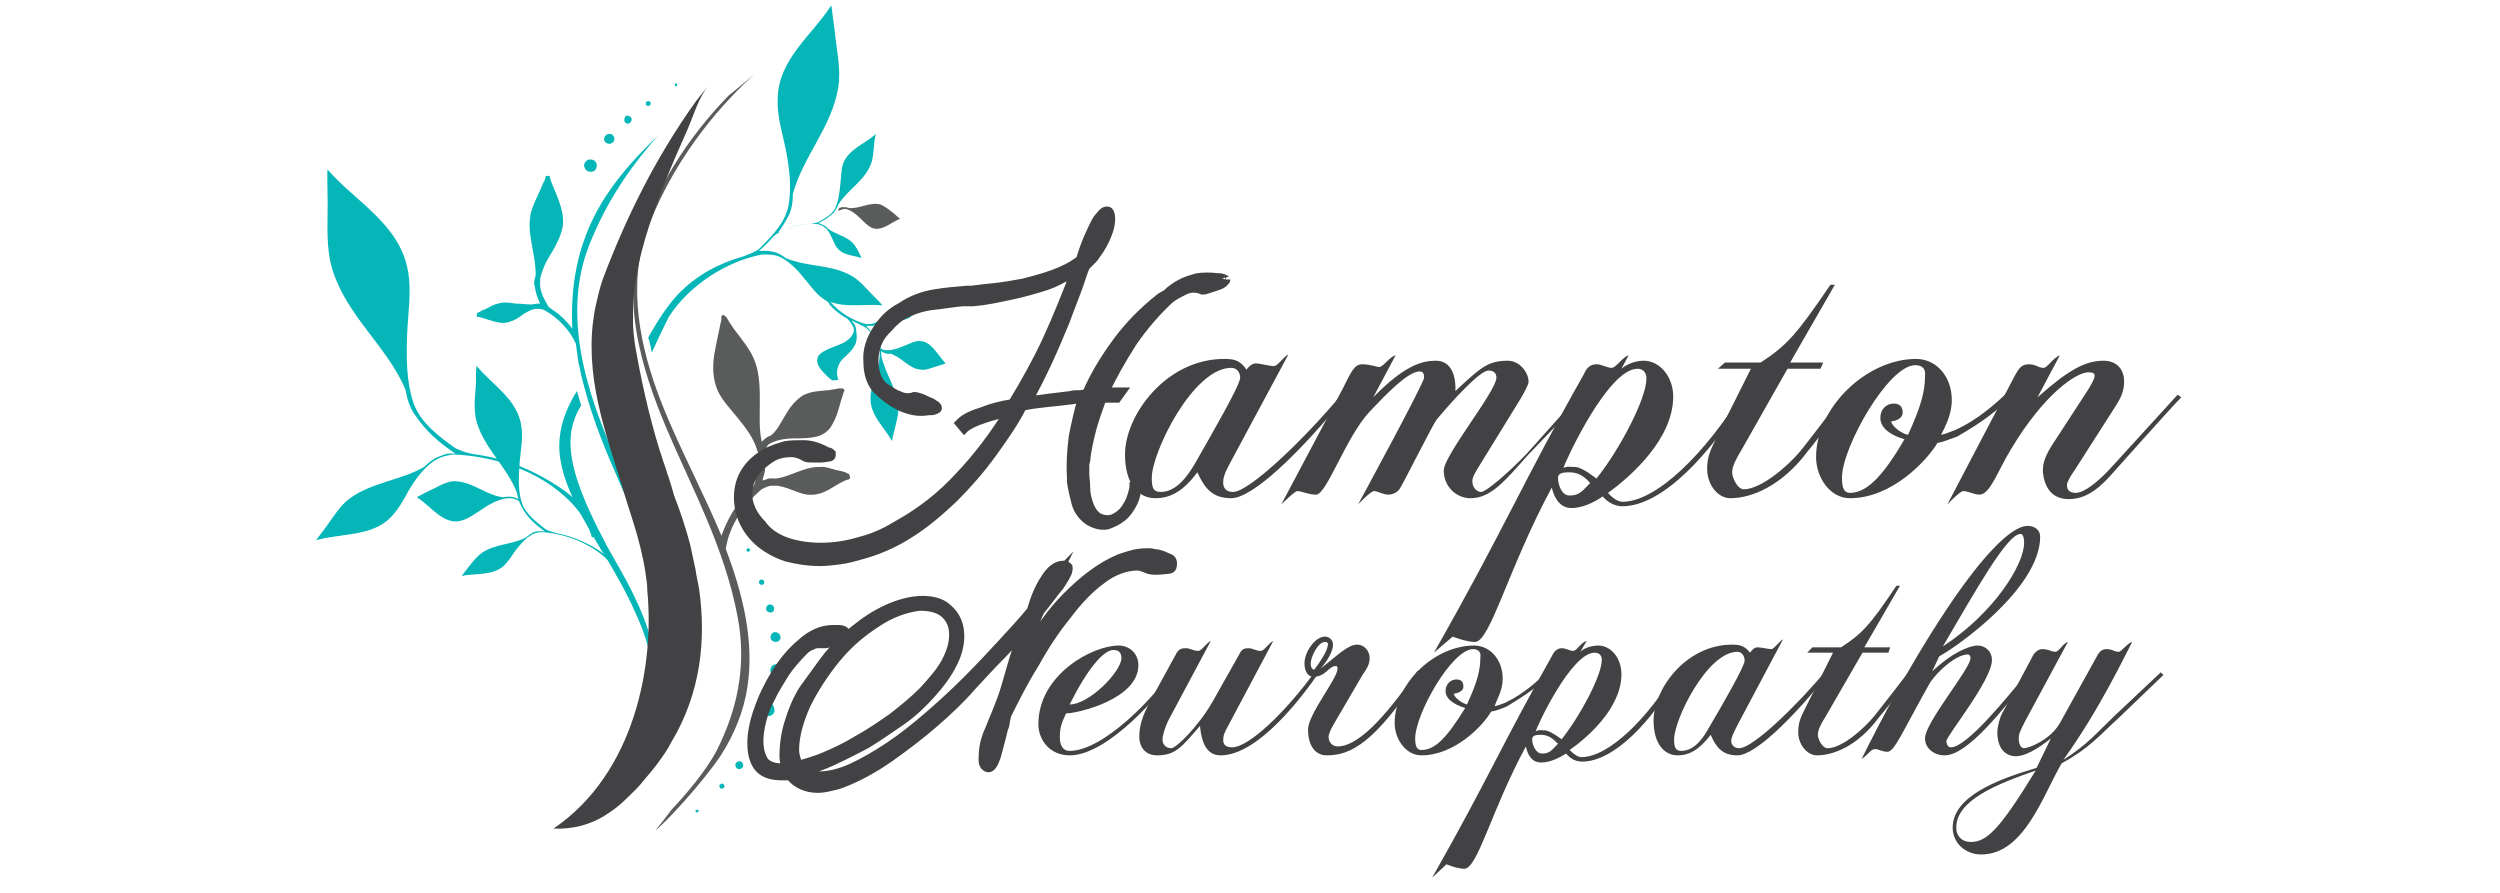 <?xml version="1.0" encoding="utf-8"?>
<!-- Generator: Adobe Illustrator 27.4.1, SVG Export Plug-In . SVG Version: 6.00 Build 0)  -->
<!DOCTYPE svg PUBLIC "-//W3C//DTD SVG 1.1//EN" "http://www.w3.org/Graphics/SVG/1.1/DTD/svg11.dtd">
<svg version="1.1" id="Layer_1" xmlns:x="http://ns.adobe.com/Extensibility/1.0/" xmlns:i="http://ns.adobe.com/AdobeIllustrator/10.0/" xmlns:graph="http://ns.adobe.com/Graphs/1.0/"
	 xmlns="http://www.w3.org/2000/svg" xmlns:xlink="http://www.w3.org/1999/xlink" x="0px" y="0px" viewBox="0 0 280 100"
	 style="enable-background:new 0 0 280 100;" xml:space="preserve">
<style type="text/css">
	.st0{fill:#04B6B7;}
	.st1{fill:#5A5B5B;}
	.st2{fill:#424143;}
	.st3{fill:#424143;stroke:#424143;stroke-miterlimit:10;}
	.st4{fill:#FFFFFF;}
</style>
<g>
	<g>
		<path class="st0" d="M75.6,9.4c0.1-0.1,0.2-0.1,0.2,0c0.1,0.1,0.1,0.2,0,0.2c-0.1,0.1-0.2,0.1-0.2,0C75.6,9.6,75.6,9.5,75.6,9.4z"
			/>
		<path class="st0" d="M72.4,11.4c0.1-0.1,0.3-0.1,0.4,0c0.1,0.1,0.1,0.3,0,0.4c-0.1,0.1-0.3,0.1-0.4,0
			C72.3,11.7,72.3,11.5,72.4,11.4z"/>
		<path class="st0" d="M70,13.1c0.1-0.2,0.4-0.2,0.6,0c0.2,0.1,0.2,0.4,0,0.6c-0.1,0.2-0.4,0.2-0.6,0C69.9,13.6,69.9,13.3,70,13.1z"
			/>
		<path class="st0" d="M67.8,15.2c0.2-0.2,0.5-0.3,0.8-0.1c0.2,0.2,0.3,0.5,0.1,0.8c-0.2,0.2-0.5,0.3-0.8,0.1
			C67.6,15.8,67.6,15.5,67.8,15.2z"/>
		<path class="st0" d="M65.6,18.1c0.2-0.3,0.7-0.3,1-0.1c0.3,0.3,0.3,0.7,0.1,1c-0.2,0.3-0.7,0.3-1,0.1
			C65.4,18.8,65.3,18.4,65.6,18.1z"/>
		<polygon class="st0" points="87.4,45.2 87.4,45.2 87.4,45.2 		"/>
		<polygon class="st0" points="86.9,45.2 86.9,45.2 86.9,45.2 86.9,45.2 		"/>
		<g>
			<path class="st0" d="M68.7,63.4c-1.9-2.3-5.1-3.6-7.9-3.8c-0.5,0-1,0.1-1.4,0.4c-0.7,0.4-1.2,1.1-1.7,1.7
				c-0.4,0.6-0.8,1.2-1.3,1.7c-1.3,1.1-3.2,0.8-4.7,1.1c0,0,0.5-0.6,0.7-0.9c0.5-0.6,0.9-1.2,1.6-1.7c1.5-1,3.4-0.9,4.9-1.7
				c0.3-0.2,0.6-0.5,0.9-0.6c0.1,0,0.3-0.1,0.4-0.1c0.1,0,0.2,0,0.4,0c0.1,0,0.1,0,0.2,0c0.1,0,0.1,0,0.2,0c-1-0.7-1.9-1.5-2.5-2.6
				c-0.3-0.5-0.5-1.1-0.6-1.7c-1.1-2.9-3.6-4.9-4.5-7.9c-0.4-1.4-0.2-2.8-0.1-4.2c0-0.6,0-2.2,0.1-2.1c1.7,2.1,4.6,3.7,5,6.8
				c0.2,1.3-0.1,2.7-0.2,4c-0.1,1.5-0.2,3,0.2,4.4c0.4,1.3,1.6,2.2,2.6,3c0.1,0.1,0.5,0.3,1.3,0.5c2,0.4,3.8,1.2,5.6,2.5
				c0.5,0.4,0.9,0.8,1.2,1.2L68.7,63.4z"/>
			<path class="st0" d="M54.2,56.9c0.9-0.6,1.9-1.1,2.9-1.1c0.5,0,0.9,0.2,1.3,0.5l0-0.2c-0.3-0.2-0.5-0.3-0.8-0.4
				c-0.4-0.1-0.8-0.1-1.2,0c-2-0.2-3.6-1.9-5.7-1.8c-0.9,0.1-1.8,0.7-2.7,1.1c-0.4,0.2-1.4,0.7-1.3,0.7c1.6,1,3,3.2,5,2.6
				C52.5,58.1,53.4,57.4,54.2,56.9z"/>
		</g>
		<path class="st0" d="M43.7,58c0.9-0.9,1.5-2,2.1-3.1c0.7-1.2,1.6-2.4,2.7-3.2c0.7-0.5,1.5-0.7,2.3-0.8c4.9,0.2,10.5,2.1,13.8,6.1
			c0.8,1,1.4,2,1.7,3.2l0.7-0.3c-0.7-2-2-3.7-4-5.1c-3.1-2.1-6.2-3.4-9.7-3.9c-1.4-0.2-2-0.6-2.3-0.7c-1.8-1.3-3.9-2.8-4.7-5.1
			c-0.8-2.4-0.8-5.1-0.7-7.7c0.1-2.3,0.5-4.8,0.1-7c-0.9-5.3-5.9-7.8-9-11.4c-0.1-0.1,0,2.7,0,3.7c0,2.5-0.2,5,0.5,7.4
			c1.6,5.3,6.1,8.6,8.2,13.5c0.2,1.1,0.5,2.1,1.1,2.9c1.2,1.8,2.7,3.1,4.5,4.3c-0.1,0-0.2,0-0.3,0c-0.1,0-0.2,0-0.3,0
			c-0.2,0-0.4,0-0.6,0.1c-0.3,0.1-0.5,0.2-0.8,0.3c-0.5,0.2-1.1,0.7-1.5,1.1c-2.6,1.5-5.8,1.7-8.3,3.5c-1.1,0.8-1.8,2-2.6,3.1
			c-0.3,0.4-1.2,1.6-1.2,1.6C38.3,59.7,41.6,60.1,43.7,58z"/>
		<path class="st0" d="M73,71.9c-0.5-1.8-1.2-3.6-2-5.2c0,0,0,0,0,0c0,0,0,0,0,0c-0.9-1.9-2-3.7-3-5.5c-2.9-5.5-4.9-10.2-3.8-13.8
			c0.2-0.7,0.5-1.4,0.9-2c-0.2-0.5-0.3-1.1-0.5-1.6c-1.4,2.3-2.2,4.7-1.9,7.2c0.4,3.4,2.4,6.8,4.7,10.7c0,0,0,0.1,0.1,0.1
			c1.3,2.2,2.6,4.4,3.7,6.9c1.1,2.4,2,5.1,1.9,8.1c0,1.4-0.4,3-1.1,4.6c-1,2.6-2.6,5.2-3.9,7c0,0.1,3.2-3.6,4.4-6.4
			c0.6-1.5,1.1-3.1,1.2-4.7C73.7,75.6,73.6,73.8,73,71.9z"/>
		<path class="st0" d="M75.2,69.2c-1.3-7.5-4.6-13.7-7.2-20.1c-2.6-6.4-5.1-14.7-1.7-22.4c2-4.8,4.8-8.6,7.4-11.5
			c-1.9,1.8-4.1,4.1-5.8,6.7c-1.9,2.9-3,5.9-3.5,9c-0.3,1.9-0.4,3.9-0.3,5.9c-0.6-0.8-1.4-1.6-2.2-2.1c-0.5-0.3-0.6-0.5-0.6-0.6
			c-0.5-0.8-0.9-1.7-0.8-2.6c0-0.1,0-0.2,0-0.3c0.2-0.9,0.6-1.8,1.1-2.6c0.5-0.8,1-1.7,1.3-2.7c0-0.1,0.1-0.3,0.1-0.4
			c0.2-1.1-0.1-2.1-0.4-3c-0.3-0.9-0.8-1.8-1-2.6l0,0l0,0l0-0.1c0,0-0.1-0.1-0.2-0.1c-0.1,0-0.1,0-0.2,0c-0.1,0-0.1,0.1-0.1,0.1
			l0,0.1c0,0.1-0.1,0.1-0.1,0.3c-0.2,0.3-0.4,0.9-0.5,1.1c-0.4,0.9-0.9,1.8-1.1,2.8l0,0.1c-0.2,1.2,0,2.3,0.2,3.4
			c0.2,1.1,0.4,2.1,0.4,3.2c0,0.1-0.1,0.3-0.1,0.4c-0.1,0.3-0.1,0.6,0,0.9c0.1,0.7,0.3,1.3,0.6,1.9c-0.1,0-0.1,0-0.2,0
			c-0.3,0-0.6,0.1-0.8,0.1c-0.6,0-1.2-0.1-1.8-0.1c-0.6-0.1-1.3-0.2-1.9,0c-0.6,0.1-1.1,0.5-1.6,0.7c-0.1,0-0.3,0.1-0.4,0.2
			c-0.1,0-0.2,0.1-0.2,0.1l-0.1,0l0,0l0,0c0,0,0,0-0.1,0.2l0,0.1l0,0.1c0,0.1,0.1,0.1,0.1,0.1l0.1,0l0,0l0,0
			c0.7,0.1,1.4,0.5,2.2,0.6c0.4,0.1,0.9,0.1,1.4-0.1c0.6-0.2,1-0.5,1.4-0.8c0.5-0.3,1-0.6,1.5-0.6c0.1,0,0.3,0,0.4,0
			c0.1,0,0.3,0.1,0.4,0.1c1.5,0.8,2.9,2.2,3.6,3.8c0.1,0.7,0.2,1.5,0.3,2.2l0.1,0.3c0.1,0.7,0.3,1.5,0.5,2.2
			c2,7.7,5.8,13.9,8.2,21.2c1.2,3.7,2.1,7.5,1.6,11.9c0,0.2-0.1,0.4-0.1,0.6c-0.4,2.5-1.8,5.4-3.4,8.1c-0.5,0.8-1,1.6-1.6,2.4
			c1.1-1.2,2.1-2.5,2.7-3.7C74.9,79.4,76.1,74.7,75.2,69.2z"/>
		<path class="st0" d="M78.2,90.9c0,0.1-0.2,0.1-0.2,0.1c-0.1,0-0.1-0.2-0.1-0.2c0-0.1,0.2-0.1,0.2-0.1
			C78.3,90.7,78.3,90.8,78.2,90.9z"/>
		<path class="st0" d="M81.1,88.2c-0.1,0.1-0.3,0.2-0.4,0.1c-0.1-0.1-0.2-0.3-0.1-0.4c0.1-0.1,0.3-0.2,0.4-0.1
			C81.1,87.9,81.2,88,81.1,88.2z"/>
		<path class="st0" d="M83.2,85.9c-0.1,0.2-0.4,0.3-0.6,0.2c-0.2-0.1-0.3-0.4-0.2-0.6c0.1-0.2,0.4-0.3,0.6-0.2
			C83.2,85.4,83.3,85.7,83.2,85.9z"/>
		<path class="st0" d="M85,83.2c-0.1,0.3-0.5,0.4-0.8,0.2C84,83.3,83.9,83,84,82.7c0.1-0.3,0.5-0.4,0.8-0.2
			C85.1,82.6,85.2,82.9,85,83.2z"/>
		<path class="st0" d="M86.7,79.8c-0.2,0.4-0.6,0.5-1,0.3c-0.4-0.2-0.5-0.6-0.3-1c0.2-0.4,0.6-0.5,1-0.3
			C86.7,79,86.8,79.5,86.7,79.8z"/>
		<path class="st0" d="M84,61.6c0-0.1-0.1-0.2-0.2-0.2c-0.1,0-0.2,0.1-0.2,0.2c0,0.1,0.1,0.2,0.2,0.2C83.9,61.8,84,61.7,84,61.6z"/>
		<path class="st0" d="M85.6,65.2c0-0.2-0.2-0.3-0.3-0.3c-0.2,0-0.3,0.2-0.3,0.3c0,0.2,0.2,0.3,0.3,0.3
			C85.5,65.5,85.6,65.4,85.6,65.2z"/>
		<path class="st0" d="M86.7,68.1c0-0.2-0.2-0.4-0.5-0.4c-0.2,0-0.4,0.2-0.4,0.5c0,0.2,0.2,0.4,0.5,0.4
			C86.6,68.6,86.7,68.4,86.7,68.1z"/>
		<path class="st0" d="M87.4,71.3c0-0.3-0.3-0.5-0.6-0.5c-0.3,0-0.5,0.3-0.5,0.6c0,0.3,0.3,0.5,0.6,0.5
			C87.2,71.9,87.5,71.6,87.4,71.3z"/>
		<path class="st0" d="M87.7,75c0-0.4-0.4-0.7-0.8-0.6c-0.4,0-0.7,0.4-0.6,0.8c0,0.4,0.4,0.7,0.8,0.6C87.4,75.8,87.7,75.4,87.7,75z"
			/>
		<path class="st0" d="M102.9,38.2c-0.6,0-1.2,0.4-1.8,0.6c-0.7,0.3-1.4,0.5-2,0.4c-0.3,0-0.5-0.2-0.7-0.4c0-0.2-0.1-0.3-0.1-0.4
			c-0.3-0.8-0.8-1.4-1.3-1.9c0,0,0.1,0,0.1,0c0,0,0.1,0,0.1,0c0.1,0,0.2,0,0.2,0c0.1,0,0.2,0,0.3,0c0.2,0,0.5-0.2,0.6-0.3
			c1.1-0.3,2.3-0.1,3.3-0.5c0.5-0.2,0.8-0.6,1.2-0.9c0.2-0.1,0.6-0.5,0.6-0.5c-1,0-2.2-0.4-3.2,0.1c-0.4,0.2-0.7,0.6-1,0.9
			c-0.4,0.4-0.8,0.7-1.3,0.9c-0.3,0.1-0.6,0.1-0.9,0.1c-1.5-0.4-3-1.3-4-2.5c1.8,0.7,3.9,0.2,5.8,0.4c0.1,0-0.8-0.9-1.1-1.2
			c-0.8-0.8-1.5-1.7-2.5-2.2c-2.2-1.2-4.9-0.9-7.2-1.9c-0.4-0.3-0.9-0.6-1.4-0.7c-0.2,0-0.4-0.1-0.6-0.1c-0.2,0-0.3,0-0.5,0
			c-0.1,0-0.2,0-0.3,0c-0.1,0-0.1,0-0.2,0c0.6-0.5,1.1-1,1.6-1.6c1.3-1.1,3.3-1.5,5-1.4c0.3,0.1,0.6,0.2,0.8,0.4
			c0.4,0.3,0.6,0.8,0.8,1.2c0.2,0.4,0.3,0.8,0.6,1.1c0.6,0.8,1.8,0.8,2.7,1.1c0,0-0.2-0.4-0.3-0.6c-0.2-0.4-0.4-0.8-0.8-1.2
			c-0.8-0.7-1.9-0.9-2.7-1.5c-0.1-0.2-0.3-0.3-0.5-0.4c-0.1,0-0.2-0.1-0.2-0.1c-0.1,0-0.1,0-0.2-0.1c0,0-0.1,0-0.1,0
			c0,0-0.1,0-0.1,0c0.7-0.3,1.3-0.7,1.8-1.2c0.2-0.3,0.4-0.6,0.5-0.9c1-1.6,2.7-2.5,3.5-4.2c0.4-0.8,0.4-1.6,0.5-2.5
			c0-0.3,0.2-1.3,0.2-1.2c-1.2,1.1-3.1,1.7-3.7,3.4c-0.2,0.7-0.2,1.6-0.3,2.4c-0.1,0.9-0.2,1.8-0.6,2.6c-0.4,0.7-1.2,1.1-1.9,1.5
			c-0.1,0-0.3,0.1-0.8,0.2c-1.2,0-2.4,0.3-3.5,0.9c0,0-0.1,0-0.1,0c0.4-0.6,0.8-1.2,1.1-1.8c0.4-0.8,0.5-1.6,0.5-2.5
			c1.2-4.3,4.4-7.5,5.1-12c0.3-2-0.2-4.1-0.4-6.1c-0.1-0.8-0.4-3.1-0.4-3c-2.1,3.3-5.9,6-6,10.4c-0.1,1.9,0.5,3.8,0.9,5.7
			c0.4,2.1,0.7,4.3,0.3,6.4c-0.4,1.9-1.9,3.4-3.2,4.7c-0.2,0.2-0.7,0.5-1.8,0.9c-2.8,0.8-5.3,2.1-7.4,4.3c-1.2,1.3-2.3,3-3.3,4.8
			c0.2,0.6,0.3,1.1,0.4,1.7c0.9-2,1.7-3.6,1.9-4c2.3-3.6,6.6-6.3,10.5-7c0.7,0,1.4,0,2,0.3c1,0.5,1.9,1.4,2.6,2.3
			c0.7,0.8,1.3,1.7,2.1,2.3c0.2,0.1,0.4,0.3,0.6,0.4c0.1,0.1,0.2,0.2,0.2,0.3c0.6,0.7,1.3,1.2,2,1.6l0,0c0.3,0.3,0.5,0.6,0.7,1
			c0.2,0.7-0.5,1.5-1.6,1.9c-1,0.4-2.2,0.8-2.4,1.4c-0.3,0.7,0.3,1.4,0.9,2c0.2,0.2,0.4,0.4,0.7,0.6c0.1,0,0.1,0,0.2,0
			c0.2,0,0.3,0,0.5-0.1c0-0.1-0.1-0.2-0.1-0.3c-0.2-0.8,0.2-1.7,0.7-2.1c1.3-1.2,1.6-1.7,1.4-3c0-0.3-0.1-0.7-0.3-0.9
			c-0.1-0.1-0.2-0.2-0.2-0.3c0.3,0.2,0.7,0.3,1,0.5c0.5,0.2,0.7,0.4,0.8,0.5c0.6,0.6,1.2,1.4,1.3,2.3c0.1,0.9-0.1,1.9-0.4,2.8
			c-0.2,0.8-0.6,1.7-0.6,2.5c-0.1,2,1.6,3.4,2.4,4.9c0,0,0.2-1,0.3-1.3c0.2-0.9,0.5-1.8,0.4-2.7c-0.2-2-1.5-3.6-1.9-5.6
			c0-0.2,0-0.3,0-0.5c0.1,0.1,0.2,0.2,0.3,0.2c0.2,0.1,0.5,0.2,0.7,0.1c1.3,0.4,2.1,1.7,3.4,1.8c0.6,0.1,1.2-0.2,1.9-0.4
			c0.3-0.1,1-0.3,0.9-0.3C104.9,39.6,104.2,38.1,102.9,38.2z"/>
		<path class="st1" d="M94.4,23.2c-0.2,0-0.4,0.1-0.5,0.2l0,0.2c0.3-0.1,0.5-0.2,0.8-0.2c0.5,0.1,1.1,0.5,1.6,1
			c0.4,0.4,0.9,0.9,1.3,1.1c1.1,0.5,2.2-0.6,3.2-1c0,0-0.5-0.4-0.7-0.6c-0.5-0.4-1-0.8-1.5-1c-1.2-0.3-2.3,0.5-3.5,0.4
			C94.8,23.2,94.6,23.2,94.4,23.2z"/>
		<path class="st1" d="M95.1,53.1C95,53.1,95,53.1,95.1,53.1L94.9,53c-0.1,0-0.1,0-0.2-0.1c-0.3-0.1-0.7-0.2-0.8-0.2
			c-0.5-0.1-1-0.3-1.6-0.4c-0.2,0-0.4,0-0.6,0c-0.9,0-1.7,0.3-2.5,0.6c-0.8,0.3-1.5,0.6-2.3,0.7c-0.3,0-0.7-0.1-1.1,0.1
			c-0.1,0-0.2,0.1-0.4,0.1c0.1-0.5,0.3-0.9,0.3-1.4c0.1-0.4,0.1-0.9,0.1-1.4c0-0.2,0-0.4-0.1-0.6c0.1-0.3,0.3-0.6,0.5-0.7
			c0.7-0.4,1.7-0.6,2.7-0.6l0-0.3l0,0.3c0.9,0,2,0,2.9-0.3c0.5-0.2,0.9-0.5,1.2-0.9c0.4-0.6,0.7-1.3,0.9-2c0.2-0.7,0.4-1.4,0.6-2
			l0.1-0.2l-0.1-0.1l0,0l0,0l0,0c-0.1-0.1-0.1-0.1-0.1-0.1l-0.1,0c-0.1,0-0.1,0-0.1,0c-0.2,0-0.4,0-0.7,0.1c-0.3,0-0.5,0.1-0.7,0.1
			c-1,0.1-2,0.1-2.9,0.6c-0.9,0.6-1.5,1.4-2,2.3c-0.5,0.8-0.9,1.7-1.6,2.2c-0.4,0.1-0.7,0.4-1,0.7c0,0,0-0.1,0-0.1
			c-0.3-1.4-0.2-2.8-0.2-4.3c0-1.5,0-3-0.5-4.5c-0.5-1.4-1.4-2.4-2.2-3.5c-0.2-0.2-0.4-0.6-0.7-1c-0.1-0.2-0.2-0.3-0.3-0.5
			c0-0.1-0.1-0.1-0.1-0.1l0,0l0,0l-0.1-0.1l0,0c0,0,0,0-0.1-0.1c0,0-0.1,0-0.2,0l-0.1,0.1l0,0.1l0,0l0,0c0,0.2,0,0.5-0.1,0.7
			c-0.2,1.1-0.5,2.3-0.7,3.5c-0.2,1.3-0.2,2.7,0.4,4.1c0.6,1.2,1.5,2.1,2.3,3.1c0.9,1.1,1.7,2.2,2.1,3.5l0,0.1l0.1,0.1
			c0.1,0.5,0.1,1.1,0.1,1.6c-0.1,0.7-0.3,1.3-0.5,2c0,0.1-0.2,0.4-0.7,1c-1.4,1.3-2.3,2.9-3,4.8C79,55.7,77,51.9,75.3,48
			c-2.4-5.4-4.7-12.1-3.7-18.8c0.2-1.4,0.6-2.9,1.2-4.3c3.2-8,8.4-13.6,11.7-16.6c0,0-2.6,2.2-2.9,2.4c-3.1,3.2-6.8,7.9-9.2,14
			c-3.3,8.2-0.5,16.8,2.3,23.4c2.8,6.6,6.4,13.1,7.9,20.9c1.1,5.7-0.1,10.7-2.4,15.2c-1.2,2.2-3.3,4.7-5,6.5
			c-0.6,0.8-1.2,1.6-1.8,2.3c0.8-0.5,5.3-5.3,7.4-8.5c1.4-2.2,2.5-4.8,2.9-7.5c0.4-2.5,0.3-5.1-0.2-7.9c-0.5-2.7-1.3-5.2-2.2-7.6
			c0,0,0,0,0-0.1c0.4-2.6,2.1-5,4-6.6c0.4-0.2,0.8-0.4,1.1-0.4c0.2,0,0.5,0,0.7,0c0.5,0.1,0.9,0.2,1.4,0.4c0.6,0.2,1.2,0.5,1.9,0.6
			l0.1,0c0.9,0.1,1.7-0.2,2.4-0.6c0.7-0.4,1.4-0.9,2.1-1.1c0.1,0,0.2-0.1,0.2-0.2C95.2,53.2,95.1,53.2,95.1,53.1z"/>
		<path class="st2" d="M77.9,63.8c-0.2-0.9-0.4-1.9-0.6-2.8c-0.5-1.9-1.1-3.7-1.8-5.5c-0.2-0.7-0.4-1.4-0.6-2
			c-0.2-0.5-0.3-1-0.5-1.5s-0.3-1-0.5-1.5c-1.2-3.9-2.1-7.9-2.8-12c-0.1-0.8-0.2-1.6-0.2-2.3c0-0.5,0-1,0-1.6c0-0.5,0-1,0.1-1.6
			c0.4-4.2,1.8-8.3,3.4-12.4c0.8-2,1.7-4.1,2.6-6.1c0.7-1.6,1.2-3.5,2.4-5c-0.5,0.6-1,1.3-1.5,1.9c-4.5,6.3-7.8,13-10.4,19.9
			c-0.3,0.9-0.5,1.7-0.7,2.6c-0.2,0.8-0.3,1.5-0.4,2.3c-0.8,7.1,1.9,13.5,3.8,20c0.2,0.7,0.5,1.5,0.7,2.2c0.6,1.9,1.1,3.8,1.4,5.8
			c0.1,0.7,0.2,1.3,0.2,2c0.8,8.3-1.4,20.4-10.5,26.6c2.5,0.1,4.6-0.6,6.4-1.9c0.6-0.4,1.2-0.9,1.7-1.4c0.7-0.7,1.4-1.3,2-2.1
			c0.6-0.7,1.2-1.4,1.7-2.1c0.5-0.7,1-1.4,1.4-2.2c3.3-5.5,3.9-11.5,3.1-17.1C78.2,65.3,78,64.6,77.9,63.8z"/>
	</g>
	<path class="st3" d="M137.2,31.3c-0.3-0.2-0.6-0.2-0.8-0.2c0,0,0,0,0,0c-0.8-0.1-1.6-0.1-2.3,0c-0.7,0.2-1.4,0.4-1.9,0.7
		c-0.4,0.2-0.5,0.3-0.5,0.3c-0.1,0.1-0.2,0.1-0.3,0.2c-0.1,0.1-0.3,0.2-0.4,0.3c-0.1,0.1-0.2,0.2-0.3,0.3l-0.7,0.4
		c-1.8,1.4-3.5,3.1-4.9,5c-1.4,1.9-2.6,3.9-3.4,5.8c-0.2,0-0.5,0.1-0.8,0.1c-0.3,0-0.7,0-1,0.1c-0.8,0.1-1.6,0.2-2.5,0.3
		c-0.8,0.1-1.6,0.2-2.3,0.4c0.8-1.5,1.6-3.1,2.3-4.6c0.7-1.5,1.3-3,1.9-4.4c0.5-1.4,1-2.6,1.4-3.7c0.4-1.1,0.6-1.9,0.9-2.5l0.7-0.7
		c0.1-0.1,0.3-0.3,0.4-0.5c0.6-0.8,1-1.5,1.3-2.3c0.3-0.7,0.4-1.3,0.4-1.8c0-0.4-0.1-0.7-0.2-0.8c-0.1-0.1-0.3-0.1-0.5,0
		c-0.2,0.1-0.3,0.3-0.5,0.5c-0.2,0.2-0.4,0.5-0.5,0.7c-0.2,0.4-0.5,1-0.8,1.7c-0.3,0.7-0.6,1.5-0.9,2.5l0,0c-0.9,0.7-1.9,1.2-3,1.6
		c-1.1,0.4-2.2,0.7-3.4,1c-1.1,0.2-2.2,0.4-3.2,0.5c-1,0.1-1.9,0.2-2.6,0.3c-0.1,0-0.2,0-0.3,0c-0.1,0-0.1,0-0.2,0
		c-1.2,0.1-2.4,0.2-3.6,0.4c-1.2,0.2-2.4,0.6-3.5,1.3l-0.3,0.2h0c-1,0.5-1.9,1.3-2.6,2.4c-0.8,1.2-1.2,2.4-1.1,3.7
		c0,1.2,0.3,2.3,1,3.1c0.7,0.7,1.6,1.4,2.6,1.9c1.1,0.5,2.1,0.7,3.2,0.5h0.3c0.1,0,0.2,0,0.4-0.1c0.1,0,0.1,0,0.2-0.1c0,0,0,0,0,0
		l0,0c0.1,0,0.1-0.1,0.1-0.1c0-0.1-0.1-0.2-0.2-0.3c-0.2-0.1-0.4-0.3-0.7-0.4c-0.3-0.1-0.6-0.3-0.9-0.4c-0.3-0.1-0.6-0.2-0.8-0.2
		l0,0c-0.5,0.2-1.1,0.2-1.7-0.1c-0.6-0.2-1.1-0.6-1.6-0.9c-0.7-0.5-1.1-1.4-1.2-2.6c-0.1-1.6,0.4-3,1.6-4.1c0.6-0.7,1.3-1.3,2-1.6
		c1-0.5,2.1-0.8,3.1-0.9c1-0.1,2.1-0.3,3.2-0.4c0.2,0,0.4,0,0.6,0c0.2,0,0.4,0,0.6,0c1.3-0.1,2.7-0.4,4.1-0.7
		c1.5-0.3,2.8-0.7,4.1-1.1c0.9-0.3,1.8-0.8,2.7-1.3l0.1,0c0.1,0,0.1-0.1,0.2-0.1c0.1,0,0.1-0.1,0.2-0.1c-1,2.6-2,5.1-3.1,7.5
		c-1.1,2.4-2.5,4.9-3.9,7.2c-1.3,0.2-2.4,0.5-3.4,0.9c-1,0.3-1.9,0.7-2.4,1.2l-0.1,0.1l0.5,0.6l0.1-0.1c0.5-0.4,1.2-0.7,2.1-1
		c0.8-0.3,1.8-0.5,2.8-0.8c-1.7,2.7-3.5,5.1-5.5,7.2c-2,2.2-4.3,4-6.8,5.4c-1.3,0.8-2.7,1.5-4.3,1.9c-2.9,0.9-5.9,0.9-8.3,0.1
		c-1.1-0.4-2.1-1-2.8-2C84.5,57.9,84,57,83.8,56c-0.1-1,0-1.8,0.4-2.5c0.3-0.6,0.7-1.1,1.2-1.5c0.5-0.4,1-0.8,1.5-1
		c0.5-0.2,1.1-0.3,1.7-0.3c0.6,0,1.1,0.2,1.6,0.5l0,0c0.2,0.1,0.5,0.1,0.8,0.1c0.3,0,0.7,0,1,0c0.3,0,0.6-0.1,0.8-0.1
		c0.2,0,0.3-0.1,0.3-0.2c0,0,0-0.1,0-0.2l0,0c-0.1-0.1-0.2-0.2-0.4-0.2c-0.1,0-0.2-0.1-0.4-0.2c-0.8-0.4-1.6-0.6-2.3-0.6
		c-0.7,0-1.4,0-2,0.1c-0.3,0.1-0.7,0.2-1,0.3c-0.3,0.1-0.7,0.3-1,0.4c-2.2,1.2-3.3,2.9-3.3,5.1c0,1.9,0.8,3.6,2.2,4.9
		c0.9,0.8,2,1.4,3.2,1.8c1.2,0.3,2.4,0.5,3.7,0.5c0.8,0,1.6-0.1,2.3-0.2c0.8-0.1,1.5-0.3,2.2-0.5c1.9-0.5,3.8-1.3,5.5-2.4
		c1.8-1.1,3.4-2.5,5-4c1.5-1.5,3-3.2,4.3-5c1.3-1.8,2.5-3.5,3.4-5.3c0.9-0.2,1.8-0.3,2.7-0.4c1-0.1,1.9-0.2,2.7-0.3
		c0.2,0,0.5-0.1,0.7-0.1c0.2,0,0.4,0,0.6,0c-0.4,1.3-0.7,2.7-1,4.2c-0.2,1.6-0.3,3.1-0.2,4.5c0,0.1,0,0.2,0,0.3c0,0.1,0,0.2,0,0.3
		c0.1,0.7,0.3,1.5,0.5,2.3c0.2,0.8,0.7,1.5,1.4,2c0.8,0.5,1.5,0.6,2.1,0.5c0.6-0.2,1.2-0.5,1.7-0.9c0.5-0.4,0.9-1,1.2-1.6
		c0.3-0.6,0.4-1.2,0.4-1.7v-0.1H127l0,0.1c-0.2,1.1-0.6,2-1.2,2.7c-0.6,0.6-1.2,0.9-1.7,0.9c-0.6,0-1.1-0.2-1.4-0.5
		c-0.4-0.4-0.6-0.8-0.8-1.4c-0.2-0.6-0.3-1.1-0.3-1.7c0-0.6-0.1-1.1-0.1-1.6v-0.7c0-0.2,0-0.5,0.1-0.7c0.1-1.2,0.4-2.4,0.7-3.6
		c0.3-1.1,0.7-2.2,1.1-3.3l0,0c0,0,0.2-0.1,0.7-0.1c0.4,0,0.7,0,1,0h0l0.5-0.7h-1c-0.3,0-0.6,0-0.9,0.1c0.8-1.8,1.9-3.7,3.1-5.6
		c1.3-1.9,2.7-3.5,4.2-4.9c0.5-0.4,1.1-0.7,1.7-1c0.7-0.3,1.3-0.3,2,0l0,0c0.2,0,0.5-0.1,0.8-0.2c0.3-0.1,0.6-0.2,0.9-0.3
		c0.3-0.1,0.5-0.2,0.7-0.4c0.1-0.1,0.2-0.2,0.2-0.3C137.3,31.4,137.3,31.3,137.2,31.3z M122,28.1c0.2-0.6,0.4-1.1,0.5-1.5
		c0.2-0.4,0.4-0.8,0.5-1.2l0.1-0.1c0.1-0.1,0.1-0.2,0.1-0.2c0,0,0-0.1,0-0.1l0,0c0.1-0.2,0.2-0.4,0.3-0.5c0,0.4-0.1,0.9-0.4,1.4
		C123.1,26.6,122.7,27.3,122,28.1C122.1,28,122.1,28,122,28.1z"/>
	<path class="st3" d="M130.9,62.5c-0.2-0.1-0.5-0.2-0.7-0.3c-0.3-0.1-0.6-0.2-0.9-0.2c-0.3-0.1-0.6-0.1-0.7-0.1
		c-0.8,0-1.5,0.1-2.1,0.3c-0.6,0.2-1,0.3-1.2,0.4c-1.9,0.8-3.8,2.2-5.8,4.2c-1.7,1.7-3.3,3.9-4.7,6.6c0.2-0.7,0.5-1.5,0.7-2.4
		c0.3-1.1,0.7-2,1-2.6c0.9-1.1,1.6-2.1,2.2-2.8c0.5-0.8,0.9-1.4,0.9-1.7c0.1-0.2,0-0.3,0-0.4c-0.1-0.1-0.2-0.2-0.5-0.2c0,0,0,0,0,0
		c-0.8,0-1.5,0.6-2.1,1.6c-0.6,0.9-1.1,2.1-1.5,3.5l0,0c-0.9,1.1-2,2.3-3.2,3.6c-1.2,1.3-2.5,2.7-3.9,4.1c-1.4,1.4-2.8,2.7-4.3,4
		c-1.5,1.3-3,2.5-4.5,3.5c-1.5,1-2.9,1.8-4.2,2.4c-1.3,0.6-2.6,0.9-3.7,0.9c-0.7,0-1.3-0.2-1.8-0.5c1-0.2,2.1-0.6,3.2-1.1
		c1.3-0.6,2.7-1.3,4-2c1.3-0.8,2.6-1.7,3.9-2.6c1.3-0.9,2.4-2,3.3-3c1-1.1,1.8-2.2,2.3-3.2c0.6-1.1,0.9-2.2,0.9-3.2
		c0-1.3-0.4-2.3-1.3-3.1c-0.8-0.8-2.1-1.1-3.8-0.9c-1.4,0.2-2.7,0.7-4,1.4c-1.3,0.7-2.4,1.6-3.5,2.5c-1.1,1-2,2-2.8,3.1
		c-0.8,1.1-1.5,2.1-2.1,2.9c-0.7,1.1-1.2,2.3-1.6,3.6c-0.4,1.2-0.6,2.6-0.6,3.9c0,0.5,0.1,0.9,0.3,1.3c0,0,0,0-0.1,0h-0.4
		c-0.9,0-1.5-0.2-2-0.7C85.3,84.8,85,84.1,85,83c0-0.6,0.1-1.4,0.3-2.2c0.2-0.8,0.5-1.7,1-2.6c0.4-0.9,1-1.8,1.6-2.8
		c0.6-0.9,1.4-1.8,2.2-2.6c0.2-0.2,0.5-0.4,0.8-0.5c0.3-0.2,0.6-0.2,0.9-0.2c0.4,0,0.4,0,0.5,0l0.1,0l0.1,0c0.1,0,0.3-0.1,0.5-0.2
		l0.7-0.3c0.2-0.1,0.5-0.2,0.6-0.3c0.2-0.1,0.4-0.2,0.4-0.4c0-0.3-0.5-0.4-0.7-0.4c-0.4,0-0.6,0-0.7,0c-1.2,0-2.4,0.5-3.5,1.5
		c-1.1,0.9-2.1,2.1-2.9,3.4c-0.8,1.3-1.5,2.7-2,4.2c-0.5,1.4-0.7,2.7-0.7,3.6c0,1.3,0.3,2.3,0.9,2.9c0.6,0.6,1.5,0.8,2.5,0.8h0.5
		c0.1,0,0.3,0,0.4,0c0.7,0.9,1.8,1.4,3.1,1.4c0.5,0,1-0.1,1.4-0.2c0.5-0.1,0.9-0.2,1.4-0.4c1.8-0.7,3.6-1.7,5.3-2.9
		c1.7-1.2,3.4-2.5,4.9-3.8c1.5-1.3,3-2.7,4.2-4.1c1.3-1.4,2.4-2.6,3.4-3.6c0.5-0.5,1-1.1,1.5-1.6c0.3-0.3,0.6-0.6,0.8-0.9
		c-0.1,0.4-0.2,0.7-0.3,1c-0.2,0.6-0.4,1.2-0.6,1.8c-0.3,1-0.6,2.1-0.9,3.1c-0.3,1.1-0.7,2.1-1.1,3.1l-0.5,1.2
		c-0.2,0.6-0.5,1.1-0.7,1.8c-0.2,0.6-0.3,1.4-0.3,2.3c0,0.1,0,0.3,0.1,0.5c0.1,0.3,0.4,0.4,0.5,0.4c0.3,0,0.6-0.4,0.9-1.3
		c0.2-0.8,0.5-1.8,0.8-3.1c0.1-0.2,0.2-0.5,0.2-0.8c0.1-0.3,0.1-0.6,0.2-0.8c0.9-1.8,1.9-3.8,3.1-5.7c1.1-2,2.3-3.8,3.6-5.4
		c1.2-1.6,2.5-3,3.9-4c1.3-1,2.7-1.5,4-1.5c0.3,0,0.5,0.1,0.8,0.2c0.2,0.1,0.3,0.1,0.5,0.2c0.4,0.1,1.1,0.1,1.8,0
		c0.2,0,0.8,0,0.8-0.4C131.4,62.8,131.2,62.6,130.9,62.5z M117.1,66.3c0.4-1,0.9-1.6,1.3-2c-0.1,0.2-0.2,0.4-0.4,0.7
		C117.8,65.4,117.5,65.8,117.1,66.3z M89.4,85.7C89.2,85.1,89,84.6,89,84c0-1.6,0.5-3.3,1.3-5.1c0.9-1.8,2-3.5,3.3-5.1
		c1.3-1.6,2.8-2.9,4.5-4c1.6-1.1,3.3-1.7,4.9-1.9c1.3,0,2.3,0.3,2.9,0.9c0.6,0.6,0.9,1.3,0.9,2.3c0,1-0.3,2-0.9,3.1
		c-0.6,1.1-1.5,2.1-2.5,3.2c-1,1-2.2,2-3.5,3c-1.3,0.9-2.6,1.8-3.9,2.5c-1.3,0.8-2.6,1.4-3.8,1.9C91.2,85.2,90.2,85.5,89.4,85.7z"/>
	<g>
		<path class="st2" d="M137.9,55.8c-2.2,0-3-1.2-3.8-2.9c-1.7,2.3-3.2,2.9-4.7,2.9c-1.9,0-3.4-1.6-3.4-4.9c0-4.4,4.6-10.7,11.1-10.7
			c1,0,1.8,0.1,2.5,1.2c0,0,0.5-0.7,1-0.7c0.6,0,1.5,0.3,2.1,0.3c0.4,0,1.1-1.1,1.6-1.3l-6.5,12.1c-0.7,1.3-0.8,1.7-0.8,2.3
			c0,0.5,0.3,1,1.1,1c1.8,0,8-5.9,12.3-11.1l0.4,0.3C145.6,50.7,140.3,55.8,137.9,55.8z M137.9,41.2c-4.3,0-8.9,9.5-8.9,12.3
			c0,1,0.1,1.6,1,1.6c1.8,0,3.1-1.9,3.9-3.3c2-3.5,5-8.7,5-9.5C138.9,41.8,138.6,41.2,137.9,41.2z"/>
		<path class="st2" d="M171.1,51c-2.5,2.8-4.1,4.8-6.4,4.8c-1.6,0-3-1.3-3-3.1c0-1.7,5.9-8.9,5.9-10.4c0-0.5-0.3-0.8-0.9-0.8
			c-0.9,0-3.8,3.1-5.8,5.5c-0.4,0.5-3.4,6.5-4.1,7.7c-0.3,0.5-0.9,0.7-1.3,0.7c-0.6,0-1.2-0.4-1.6-0.4c-0.4,0-1.8,1.5-1.8,1.5
			s7.4-13.6,7.4-14.2c0-0.4-0.1-0.7-0.5-0.7c-1.3,0-3.7,2.5-5.6,4.5c-2.7,2.9-4.8,9.3-6,9.3c-0.9,0-1.6-0.4-2.1-0.4
			c-0.3,0-1.8,1.5-1.8,1.5l6.9-13c1-2,1.3-2.7,2.2-2.7s1.5,0.3,1.9,0.3c0.4,0,1.2-1.2,1.8-1.3l-2.5,4.7c3.5-3.6,5.5-4.1,7-4.1
			c2.5,0,2.2,3.4,2.2,3.4c2.8-2.6,3.6-3.4,5.9-3.4c1.2,0,2.3,1.2,2.3,2.4c0,0.2-0.3,0.8-0.8,1.7l-4.8,7.8c-0.3,0.5-0.7,1.1-0.7,1.6
			c0,0.7,0.5,1.2,1,1.2c0.5,0,2.9-2,5.1-4.3l6-6.7l0.4,0.3L171.1,51z"/>
		<path class="st2" d="M181.7,56.7c-0.8,0-1.6-0.4-2.2-1.1c-1,0.7-2.3,1.3-3.5,1.3c-1.2,0-1.9-1-2.2-2.3c-4.9,9.1-6.9,17.3-8.6,17.3
			c-1,0-2.5-0.6-2.5-0.6l-2.1,1.8c7.9-13.9,9.9-19,16.8-31.2c0.1-0.2,0.4-1.1,1.4-1.1c0.6,0,1.2,0.4,1.7,0.4c0.5,0,1.2-1.2,1.9-1.4
			l-0.8,1.5c0.7-0.6,1.7-0.9,2.5-0.9c1.8,0,3.3,1.8,3.3,4c0,4.8-4.8,9-7.3,10.8c0.4,0.5,1.1,1,1.6,1c3.9,0,9.4-5.6,13.4-12.1
			l0.4,0.3C191.6,50.8,186.2,56.7,181.7,56.7z M175.8,52.9c-0.5,0-1.3,0-1.3,0.6c0,0.8,0.4,2,1.3,2c1.1,0,1.4-0.5,2.3-1.4
			C177.5,53.4,176.8,52.9,175.8,52.9z M183.4,41.3c-3.3,0-8,10.2-8.3,11.1c0.5-0.2,0.6-0.1,1.3-0.1c0.8,0,2.4,1.3,2.4,1.3
			c2.5-3.1,5.6-8.9,5.6-11.2C184.4,41.6,183.9,41.3,183.4,41.3z"/>
		<path class="st2" d="M202.5,50.5c-2.9,3.9-6.3,5.3-8.7,5.3c-1.4,0-2.6-1.5-2.6-3.3c0-1.4,0.4-2.1,1-3.4l3.9-7.8h-3.7l0.8-0.7h4
			c2.9-1.9,4-3.1,7.8-8.7h0.5l-5,8.7h3.7l-0.3,0.7h-3.7l-5.1,9c-0.6,1-1.1,1.9-1.1,2.6c0,0.6,0.6,1.9,1.3,1.9c2,0,5.2-2.8,6.6-4.6
			c0,0,3.3-4.2,4.7-6.2l0.4,0.3C205.4,47,202.5,50.5,202.5,50.5z"/>
		<path class="st2" d="M219.2,48.9c-0.9,0.3-1.5,0.6-2.2,0.7c-1.2,2-5.1,6.2-9.8,6.2c-2.3,0-3.8-2.4-3.8-4.6c0-5.6,5.7-11,11.2-11
			c2.3,0,4,2,4,4.6c0,1.7-0.8,3.1-1.2,3.9c0.5-0.1,0.9-0.3,1.5-0.5c2.7-1.2,4.7-3.1,6-4.3l0.4,0.3C224.1,45.8,221.8,47.4,219.2,48.9
			z M214.5,40.9c-3,0-8.2,9.2-8.2,12.6c0,1.1,0.2,1.7,0.9,1.7c1.8,0,3.6-1.7,6.1-6c-2-0.6-2.7-1.5-2.7-2.4c0-1,0.7-1.6,1.5-1.6
			c0.6,0,1,0.3,1,1c0,0.9-1.3,1-1.3,1c0.2,0.7,1.3,1.4,1.9,1.5c1.5-3.3,1.9-4.9,1.9-6.6C215.7,41.3,215.3,40.9,214.5,40.9z"/>
		<path class="st2" d="M236.7,52.9c-1.4,1.6-2.9,3-5,3c-1.9,0-2.7-1.3-2.9-3c0-0.7,0-1.4,1-3l4.1-6.3c0.4-0.7,0.7-1.2,0.7-1.5
			c0-0.3-0.2-0.4-0.7-0.4c-1.4,0-5,2.5-8.6,8.5c-1.6,2.6-2.4,5.2-3.6,5.2c-0.6,0-1.3-0.4-1.8-0.4c-0.4,0-1.8,1.5-1.8,1.5l7.6-14.5
			c0.4-0.7,0.7-1.2,1.5-1.2c0.9,0,1,0.4,1.7,0.4c0.4,0,1-1.1,1.8-1.4l-2.5,4.7c3.3-2.9,5.2-4.1,7.4-4.1c1.4,0,2.3,0.9,2.3,2.3
			c0,0.9-0.2,1.6-0.9,2.7l-4.6,7.2c-0.5,0.7-0.9,1.4-0.9,1.7c0,0.6,0.3,0.9,1,0.9c0.9,0,2.5-1.2,4.1-3l7.3-8l0.4,0.3
			C243.2,45.6,236.7,52.9,236.7,52.9z"/>
	</g>
	<g>
		<path class="st2" d="M119.8,84.6c-2.2,0-3.5-1.7-3.5-3.5c0-5.5,6-8.8,9-8.8c1.2,0,2.2,0.9,2.2,2.2c0,3.8-6.8,5.4-8.1,5.4
			c-0.4,0.9-0.7,1.4-0.7,2.7c0,0.8,0.3,1.5,1.1,1.5c3.9,0,9.8-6.4,11.3-8.8l0.3,0.3C130.2,77.4,124.2,84.6,119.8,84.6z M124.7,72.8
			c-1.1,0-2.9,2.1-4.9,6.1c2.2,0,5.8-3.7,5.8-5.2C125.6,73.1,125.3,72.8,124.7,72.8z"/>
		<path class="st2" d="M136.7,84.6c-1.3,0-2.1-1-2.3-3.3c-2,2.3-2.7,3.3-4.8,3.3c-1.6,0-2-1.3-2-2c0-1.1,0.2-2.2,1.3-4.2l2.9-5.3
			c0.3-0.5,0.7-0.5,1.1-0.5c0.3,0,0.8,0.3,1.3,0.3c0.4,0,1-1,1.4-1.1l-4.7,8.8c-0.5,1-0.7,1.9-0.7,2.2c0,0.5,0.3,1,1,1
			c0.5,0,3-2.4,4.6-5.2l3.1-5.5c0.2-0.4,0.5-0.5,0.9-0.5c0.6,0,0.8,0.3,1.4,0.3c0.4,0,0.9-0.9,1.4-1.1l-5,9.4
			c-0.5,0.9-0.6,1.2-0.6,1.7c0,0.5,0.3,0.8,1,0.8c1.8,0,5.8-3.7,9.3-8.5l0.3,0.3C146,77.8,141,84.6,136.7,84.6z"/>
		<path class="st2" d="M148.6,84.6c-1.3,0-2.1-1.1-2.1-2.9c0-1.7,3.3-5.7,3.3-6.8c0-0.2,0-0.3-0.2-0.3c-0.8,0-1.1,1.2-2.5,1.2
			c-0.6,0-1-0.6-1-1.5c0-1.3,1.2-3,2.3-3c0.5,0,0.9,0.4,0.9,0.9c0,0.7-0.6,1.8-1.4,2.7c2-1.6,3.1-2.7,4.1-2.7c0.8,0,1.4,0.7,1.4,1.5
			c0,0.8-0.4,1.3-0.8,1.9l-3.1,5.3c-0.5,0.8-0.7,1.4-0.7,1.6c0,0.7,0.5,1.1,1,1.1c2.7,0,6.1-4.4,9-8.5l0.3,0.3
			C154,83.2,151.3,84.6,148.6,84.6z M148.4,71.9c-0.8,0-1.6,1.7-1.6,2.4c0,0.5,0.2,0.7,0.4,0.7c0.7-0.9,1.5-2.2,1.5-2.7
			C148.8,72.1,148.7,71.9,148.4,71.9z"/>
		<path class="st2" d="M168.8,79.1c-0.7,0.3-1.2,0.5-1.8,0.6c-0.9,1.6-4.1,4.9-7.8,4.9c-1.8,0-3-1.9-3-3.6c0-4.5,4.5-8.7,8.9-8.7
			c1.8,0,3.2,1.6,3.2,3.7c0,1.4-0.7,2.4-0.9,3.1c0.4-0.1,0.7-0.2,1.2-0.4c2.1-1,3.7-2.5,4.7-3.5l0.3,0.3
			C172.7,76.6,170.8,77.9,168.8,79.1z M165,72.7c-2.4,0-6.5,7.3-6.5,10c0,0.9,0.2,1.3,0.7,1.3c1.5,0,2.8-1.3,4.9-4.7
			c-1.6-0.5-2.2-1.2-2.2-1.9c0-0.8,0.6-1.3,1.2-1.3c0.5,0,0.8,0.2,0.8,0.8c0,0.7-1.1,0.8-1.1,0.8c0.2,0.6,1.1,1.1,1.5,1.2
			c1.2-2.6,1.5-3.9,1.5-5.3C165.9,73.1,165.6,72.7,165,72.7z"/>
		<path class="st2" d="M177.2,85.3c-0.7,0-1.3-0.3-1.8-0.9c-0.8,0.5-1.8,1-2.8,1c-1,0-1.5-0.8-1.7-1.8c-3.9,7.2-5.4,13.7-6.9,13.7
			c-0.8,0-2-0.5-2-0.5l-1.6,1.5c6.3-11.1,7.9-15.1,13.4-24.8c0.1-0.2,0.4-0.9,1.1-0.9c0.5,0,0.9,0.3,1.3,0.3c0.4,0,0.9-1,1.5-1.1
			l-0.7,1.2c0.5-0.5,1.4-0.7,2-0.7c1.5,0,2.6,1.5,2.6,3.2c0,3.8-3.8,7.1-5.8,8.5c0.4,0.4,0.9,0.8,1.3,0.8c3.1,0,7.5-4.4,10.6-9.6
			l0.3,0.3C185.1,80.7,180.8,85.3,177.2,85.3z M172.6,82.3c-0.4,0-1,0-1,0.5c0,0.6,0.4,1.6,1.1,1.6c0.9,0,1.1-0.4,1.8-1.1
			C173.9,82.7,173.4,82.3,172.6,82.3z M178.6,73.1c-2.6,0-6.4,8.1-6.6,8.8c0.4-0.2,0.5-0.1,1-0.1c0.6,0,1.9,1,1.9,1
			c2-2.5,4.5-7.1,4.5-8.9C179.4,73.3,179,73.1,178.6,73.1z"/>
		<path class="st2" d="M194.6,84.6c-1.7,0-2.4-0.9-3-2.3c-1.4,1.8-2.5,2.3-3.7,2.3c-1.5,0-2.7-1.3-2.7-3.9c0-3.5,3.6-8.5,8.8-8.5
			c0.8,0,1.4,0.1,2,0.9c0,0,0.4-0.6,0.8-0.6c0.5,0,1.2,0.2,1.6,0.2c0.3,0,0.9-0.9,1.3-1.1l-5.1,9.6c-0.5,1-0.7,1.4-0.7,1.8
			c0,0.4,0.3,0.8,0.9,0.8c1.5,0,6.4-4.7,9.8-8.8l0.3,0.3C200.7,80.6,196.5,84.6,194.6,84.6z M194.6,73c-3.4,0-7.1,7.6-7.1,9.8
			c0,0.8,0.1,1.3,0.8,1.3c1.5,0,2.5-1.5,3.1-2.6c1.6-2.7,4-6.9,4-7.5C195.4,73.5,195.1,73,194.6,73z"/>
		<path class="st2" d="M210.4,80.4c-2.3,3.1-5,4.2-6.9,4.2c-1.1,0-2.1-1.2-2.1-2.6c0-1.1,0.3-1.7,0.8-2.7l3.1-6.2h-2.9l0.6-0.6h3.2
			c2.3-1.5,3.2-2.4,6.2-6.9h0.4l-4,6.9h2.9l-0.2,0.6h-2.9l-4.1,7.1c-0.5,0.8-0.9,1.5-0.9,2.1c0,0.5,0.5,1.5,1.1,1.5
			c1.6,0,4.1-2.2,5.3-3.7c0,0,2.6-3.3,3.8-4.9l0.3,0.3C212.8,77.6,210.4,80.4,210.4,80.4z"/>
		<path class="st2" d="M217.2,73.5l-0.8,1.7c2.1-2,4.1-2.9,5.1-2.9c0.9,0,1.6,0.7,1.6,1.6c0,2.3-5.1,8.5-5.1,9.1
			c0,0.4,0.2,0.7,0.5,0.7c1.8,0,6.3-5.6,8.7-8.5l0.3,0.3c-3.1,3.9-7.1,9.1-9.7,9.1c-1.2,0-2.2-0.8-2.2-1.9c0-1.8,5.1-7.8,5.1-9
			c0-0.2-0.1-0.4-0.3-0.4c-1.3,0-3.3,1.8-4.2,3.1c-3,5.3-4,7.8-4.8,7.8c-0.6,0-1-0.3-1.4-0.3c-0.5,0-0.7,0.6-1.5,1.1
			c1.9-3.8,5.6-11.1,10.5-18.2c2.5-3.6,6-7.9,8.1-7.9c0.7,0,1.4,0.4,1.4,1.2C228.5,65.9,219.1,72.5,217.2,73.5z M226.3,59.8
			c-1.5,0-5,6.3-8.7,12.6c5.8-3.8,9.1-9.2,9.1-11.6C226.7,60.3,226.6,59.8,226.3,59.8z"/>
		<path class="st2" d="M237.3,80.4c-2.3,2.1-3.3,3.4-6.4,5.1c-2.1,3.6-4.2,10.2-9,10.2c-1.8,0-3.2-1.3-3.2-3c0-3.5,5-5.4,9.4-6.7
			l1.6-3.3c-1.6,1.3-3,2-3.9,2c-1.3,0-2.1-1-2.1-2.7c0-0.4,0.2-1.6,0.7-2.4l3.2-6c0.2-0.5,0.7-0.9,1.1-0.9c0.8,0,1,0.3,1.5,0.3
			c0.4,0,0.9-1,1.4-1.1l-4.8,8.9c-0.6,1.2-0.7,1.4-0.7,1.9c0,0.6,0.2,1.1,0.6,1.1c0.5,0,2.9-0.9,4-2.8l4.1-7.4
			c0.2-0.4,0.5-0.9,1.1-0.9c0.8,0,0.8,0.3,1.4,0.3c0.3,0,1-1,1.5-1.1c-0.7,1.3-3.6,7.5-7.7,13.2c2.7-1.7,3.8-3.1,5.7-4.9l5.2-4.9
			l0.3,0.3L237.3,80.4z M219.1,92.7c0,1,0.7,1.6,1.6,1.6c1.8,0,3.2-1.3,7.3-8C223.7,87.8,219.1,89.6,219.1,92.7z"/>
	</g>
</g>
</svg>

